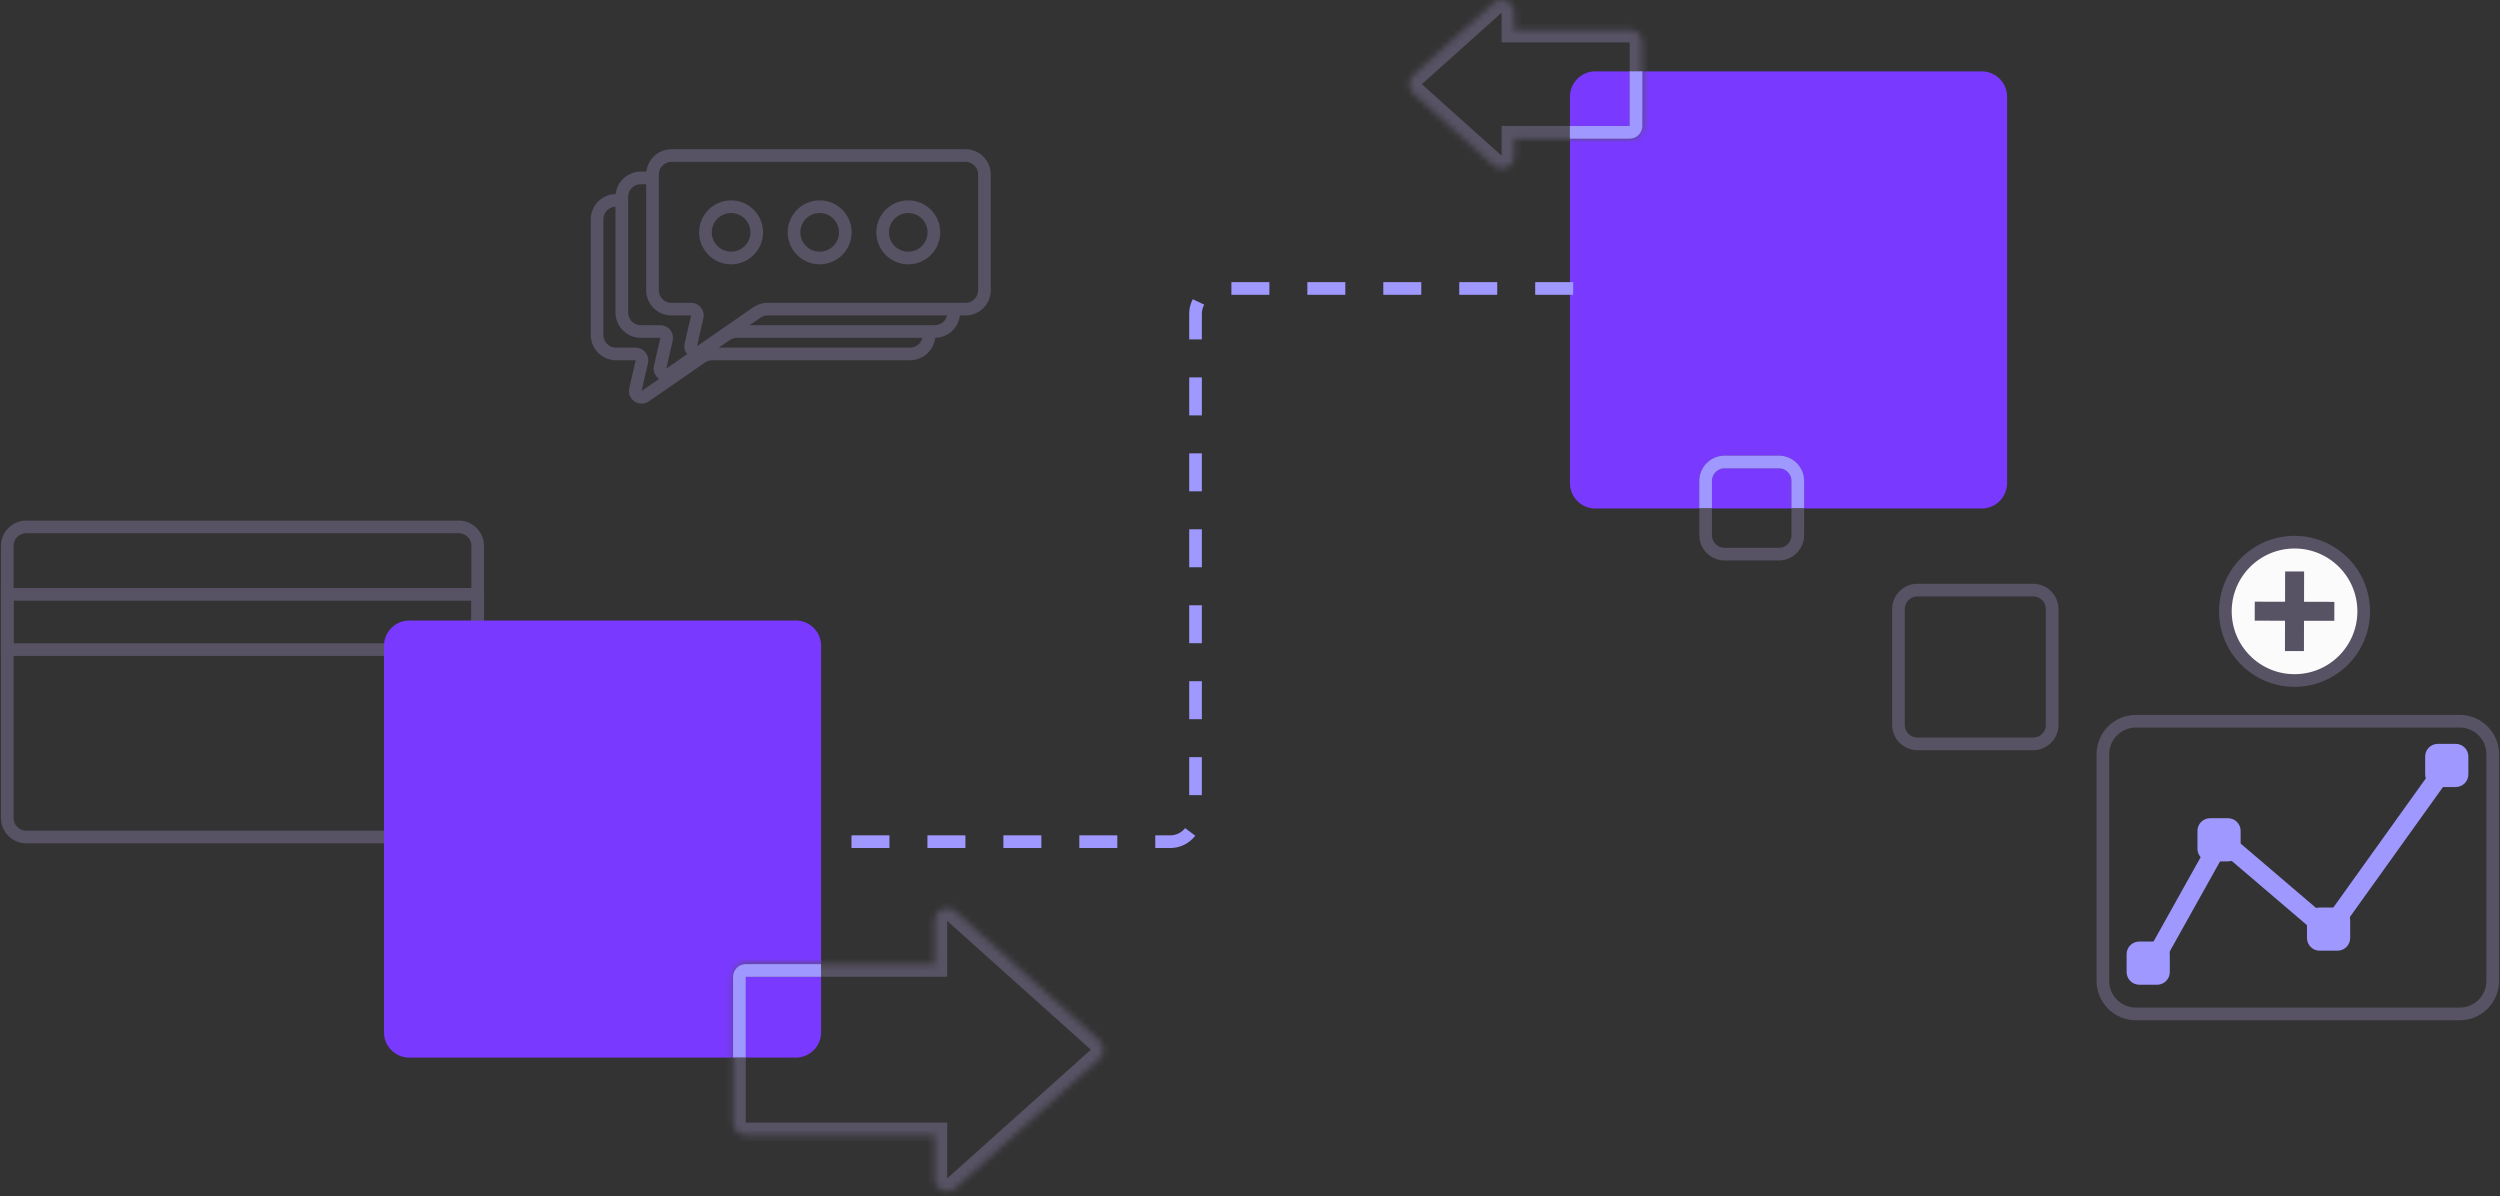 <?xml version="1.0" encoding="UTF-8"?>
<svg xmlns="http://www.w3.org/2000/svg" width="395" height="189" viewBox="0 0 395 189" fill="none">
  <rect x="0" y="0" width="395" height="189" fill="#333333" stroke="none"/>
  <path d="M103.094 45.843L103.094 27.578C103.094 25.921 104.437 24.578 106.094 24.578L152.544 24.578C154.201 24.578 155.544 25.921 155.544 27.578L155.544 45.843C155.544 47.5 154.201 48.843 152.544 48.843L121.283 48.843C120.672 48.843 120.077 49.029 119.575 49.377L110.693 55.524C109.942 56.044 108.945 55.367 109.15 54.477L110.164 50.068C110.308 49.441 109.832 48.843 109.189 48.843L106.094 48.843C104.437 48.843 103.094 47.5 103.094 45.843Z" stroke="#575264" stroke-width="2"></path>
  <path d="M150.695 48.839L150.695 49.377C150.695 51.033 149.352 52.377 147.695 52.377L116.433 52.377C115.823 52.377 115.227 52.563 114.726 52.91L105.844 59.057C105.093 59.577 104.095 58.901 104.3 58.011L105.314 53.601C105.458 52.974 104.983 52.377 104.34 52.377L101.244 52.377C99.587 52.377 98.244 51.033 98.244 49.377L98.244 31.111C98.244 29.454 99.587 28.111 101.244 28.111L103.057 28.111" stroke="#575264" stroke-width="2"></path>
  <path d="M146.79 52.509L146.79 52.923C146.79 54.58 145.446 55.923 143.79 55.923L112.528 55.923C111.918 55.923 111.322 56.109 110.82 56.457L101.938 62.604C101.187 63.124 100.19 62.448 100.395 61.557L101.409 57.148C101.553 56.521 101.077 55.923 100.435 55.923L97.339 55.923C95.682 55.923 94.339 54.58 94.339 52.923L94.339 34.658C94.339 33.001 95.682 31.658 97.339 31.658L98.438 31.658" stroke="#575264" stroke-width="2"></path>
  <circle cx="115.512" cy="36.71" r="4.052" stroke="#575264" stroke-width="2"></circle>
  <circle cx="129.509" cy="36.71" r="4.052" stroke="#575264" stroke-width="2"></circle>
  <circle cx="143.506" cy="36.71" r="4.052" stroke="#575264" stroke-width="2"></circle>
  <path d="M1.151 129.249L1.151 86.25C1.151 84.593 2.494 83.25 4.151 83.25L72.475 83.25C74.132 83.25 75.475 84.593 75.475 86.25L75.475 129.249C75.475 130.905 74.132 132.249 72.475 132.249L4.151 132.249C2.494 132.249 1.151 130.905 1.151 129.249Z" stroke="#575264" stroke-width="2"></path>
  <path d="M1.151 102.635L1.151 93.91L75.475 93.91L75.475 102.635L1.151 102.635Z" stroke="#575264" stroke-width="2"></path>
  <path d="M125.736 167.105H64.671C62.462 167.105 60.671 165.315 60.671 163.105L60.671 102.041C60.671 99.832 62.462 98.041 64.671 98.041L125.736 98.041C127.945 98.041 129.736 99.832 129.736 102.041L129.736 163.105C129.736 165.315 127.945 167.105 125.736 167.105Z" fill="#7939FF"></path>
  <path d="M313.119 80.342L252.054 80.342C249.845 80.342 248.054 78.551 248.054 76.342L248.054 15.277C248.054 13.068 249.845 11.277 252.054 11.277L313.119 11.277C315.328 11.277 317.119 13.068 317.119 15.277L317.119 76.342C317.119 78.551 315.328 80.342 313.119 80.342Z" fill="#7939FF"></path>
  <mask id="path-11-inside-1_4427_53111" fill="white">
    <path fill-rule="evenodd" clip-rule="evenodd" d="M115.831 177.374C115.831 178.479 116.726 179.374 117.831 179.374L147.656 179.374L147.656 186.187C147.656 187.917 149.703 188.831 150.991 187.677L173.685 167.337C174.572 166.542 174.572 165.153 173.685 164.358L150.991 144.018C149.703 142.864 147.656 143.778 147.656 145.508L147.656 152.322L117.831 152.322C116.726 152.322 115.831 153.217 115.831 154.322L115.831 177.374Z"></path>
  </mask>
  <path d="M147.656 179.374L149.656 179.374L149.656 177.374L147.656 177.374L147.656 179.374ZM150.991 187.677L149.656 186.187L149.656 186.187L150.991 187.677ZM173.685 167.337L172.351 165.848L172.351 165.848L173.685 167.337ZM173.685 164.358L172.351 165.848L172.351 165.848L173.685 164.358ZM150.991 144.018L152.325 142.529L150.991 144.018ZM147.656 152.322L147.656 154.322L149.656 154.322L149.656 152.322L147.656 152.322ZM117.831 177.374L117.831 177.374L113.831 177.374C113.831 179.584 115.621 181.374 117.831 181.374L117.831 177.374ZM147.656 177.374L117.831 177.374L117.831 181.374L147.656 181.374L147.656 177.374ZM145.656 179.374L145.656 186.187L149.656 186.187L149.656 179.374L145.656 179.374ZM145.656 186.187C145.656 189.647 149.75 191.475 152.325 189.166L149.656 186.187L149.656 186.187L145.656 186.187ZM152.325 189.166L175.02 168.826L172.351 165.848L149.656 186.187L152.325 189.166ZM175.02 168.826C176.794 167.237 176.794 164.458 175.02 162.869L172.351 165.848L172.351 165.848L175.02 168.826ZM175.02 162.869L152.325 142.529L149.656 145.508L172.351 165.848L175.02 162.869ZM152.325 142.529C149.75 140.22 145.656 142.048 145.656 145.508L149.656 145.508L149.656 145.508L152.325 142.529ZM145.656 145.508L145.656 152.322L149.656 152.322L149.656 145.508L145.656 145.508ZM117.831 154.322L147.656 154.322L147.656 150.322L117.831 150.322L117.831 154.322ZM117.831 154.322H117.831L117.831 150.322C115.621 150.322 113.831 152.113 113.831 154.322L117.831 154.322ZM117.831 177.374L117.831 154.322L113.831 154.322L113.831 177.374L117.831 177.374Z" fill="#575264" mask="url(#path-11-inside-1_4427_53111)"></path>
  <mask id="path-13-inside-2_4427_53111" fill="white">
    <path fill-rule="evenodd" clip-rule="evenodd" d="M259.49 6.704C259.49 5.599 258.594 4.704 257.49 4.704L239.259 4.704L239.259 2.004C239.259 0.274 237.212 -0.64 235.924 0.515L223.317 11.813C222.43 12.608 222.43 13.997 223.317 14.792L235.924 26.091C237.212 27.245 239.259 26.331 239.259 24.602L239.259 21.901L257.49 21.901C258.594 21.901 259.49 21.006 259.49 19.901L259.49 6.704Z"></path>
  </mask>
  <path d="M257.49 4.704L257.49 2.704L257.49 4.704ZM239.259 4.704L237.259 4.704L237.259 6.704L239.259 6.704L239.259 4.704ZM235.924 0.515L234.589 -0.975L234.589 -0.975L235.924 0.515ZM223.317 11.813L221.982 10.324L221.982 10.324L223.317 11.813ZM223.317 14.792L221.982 16.282L223.317 14.792ZM235.924 26.091L237.259 24.602L237.259 24.602L235.924 26.091ZM239.259 24.602L237.259 24.602L239.259 24.602ZM239.259 21.901L239.259 19.901L237.259 19.901L237.259 21.901L239.259 21.901ZM257.49 21.901L257.49 19.901L257.49 21.901ZM257.49 6.704L261.49 6.704C261.49 4.495 259.699 2.704 257.49 2.704L257.49 6.704ZM239.259 6.704L257.49 6.704L257.49 2.704L239.259 2.704L239.259 6.704ZM241.259 4.704L241.259 2.004L237.259 2.004L237.259 4.704L241.259 4.704ZM241.259 2.004C241.259 -1.455 237.165 -3.284 234.589 -0.975L237.259 2.004V2.004L241.259 2.004ZM234.589 -0.975L221.982 10.324L224.652 13.303L237.259 2.004L234.589 -0.975ZM221.982 10.324C220.208 11.914 220.208 14.692 221.982 16.282L224.652 13.303L224.652 13.303L221.982 10.324ZM221.982 16.282L234.589 27.581L237.259 24.602L224.652 13.303L221.982 16.282ZM234.589 27.581C237.165 29.889 241.259 28.061 241.259 24.602L237.259 24.602L237.259 24.602L234.589 27.581ZM241.259 24.602L241.259 21.901L237.259 21.901L237.259 24.602L241.259 24.602ZM257.49 19.901L239.259 19.901L239.259 23.901L257.49 23.901L257.49 19.901ZM257.49 19.901L257.49 19.901L257.49 23.901C259.699 23.901 261.49 22.11 261.49 19.901L257.49 19.901ZM257.49 6.704L257.49 19.901L261.49 19.901L261.49 6.704L257.49 6.704Z" fill="#575264" mask="url(#path-13-inside-2_4427_53111)"></path>
  <path d="M258.488 11.275L258.488 19.907C258.488 20.459 258.04 20.907 257.488 20.907L248.044 20.907" stroke="#9F98FE" stroke-width="2"></path>
  <path d="M284.051 84.555L284.051 75.994C284.051 74.337 282.708 72.994 281.051 72.994L272.49 72.994C270.833 72.994 269.49 74.337 269.49 75.994L269.49 84.555C269.49 86.212 270.833 87.555 272.49 87.555L281.051 87.555C282.708 87.555 284.051 86.212 284.051 84.555Z" stroke="#575264" stroke-width="2"></path>
  <path d="M284.051 80.275L284.051 75.994C284.051 74.337 282.708 72.994 281.051 72.994L272.49 72.994C270.833 72.994 269.49 74.337 269.49 75.994L269.49 80.275" stroke="#9F98FE" stroke-width="2"></path>
  <path d="M324.243 114.529L324.243 96.24C324.243 94.583 322.9 93.24 321.243 93.24L302.955 93.24C301.298 93.24 299.955 94.583 299.955 96.24L299.955 114.529C299.955 116.186 301.298 117.529 302.955 117.529L321.243 117.529C322.9 117.529 324.243 116.186 324.243 114.529Z" stroke="#575264" stroke-width="2"></path>
  <path d="M393.849 154.983L393.849 119.171C393.849 116.288 391.512 113.951 388.629 113.951L337.477 113.951C334.594 113.951 332.257 116.288 332.257 119.171L332.257 154.983C332.257 157.866 334.594 160.203 337.477 160.203L388.629 160.203C391.512 160.203 393.849 157.866 393.849 154.983Z" stroke="#575264" stroke-width="2"></path>
  <path d="M336.004 153.587L336.004 150.764C336.004 149.659 336.9 148.764 338.004 148.764L340.828 148.764C341.932 148.764 342.828 149.659 342.828 150.764L342.828 153.587C342.828 154.691 341.932 155.587 340.828 155.587L338.004 155.587C336.9 155.587 336.004 154.691 336.004 153.587Z" fill="#9F98FE"></path>
  <path d="M347.197 134.101L347.197 131.277C347.197 130.173 348.092 129.277 349.197 129.277L352.02 129.277C353.125 129.277 354.02 130.173 354.02 131.277L354.02 134.101C354.02 135.205 353.125 136.101 352.02 136.101L349.197 136.101C348.092 136.101 347.197 135.205 347.197 134.101Z" fill="#9F98FE"></path>
  <path d="M364.503 148.208L364.503 145.385C364.503 144.28 365.399 143.385 366.503 143.385L369.327 143.385C370.431 143.385 371.327 144.28 371.327 145.385L371.327 148.208C371.327 149.313 370.431 150.208 369.327 150.208L366.503 150.208C365.399 150.208 364.503 149.313 364.503 148.208Z" fill="#9F98FE"></path>
  <path d="M383.176 122.352L383.176 119.529C383.176 118.425 384.072 117.529 385.176 117.529L388 117.529C389.104 117.529 390 118.425 390 119.529L390 122.352C390 123.457 389.104 124.352 388 124.352L385.176 124.352C384.072 124.352 383.176 123.457 383.176 122.352Z" fill="#9F98FE"></path>
  <path d="M339.417 153.343L350.975 132.655L367.869 147.077L386.588 120.941" stroke="#9F98FE" stroke-width="3"></path>
  <path d="M248.562 45.578H192.895C190.686 45.578 188.895 47.369 188.895 49.578V128.987C188.895 131.197 187.104 132.987 184.895 132.987H129.227" stroke="#9F98FE" stroke-width="2" stroke-dasharray="6 6"></path>
  <circle cx="11.928" cy="11.928" r="10.928" transform="matrix(-1 0 0 1 374.465 84.664)" fill="#FBFBFB" stroke="#575264" stroke-width="2"></circle>
  <path d="M368.825 96.592L356.248 96.566" stroke="#575264" stroke-width="3"></path>
  <path d="M362.523 102.867L362.549 90.291" stroke="#575264" stroke-width="3"></path>
  <path d="M116.824 167.074V154.332C116.824 153.78 117.271 153.332 117.824 153.332H129.72" stroke="#9F98FE" stroke-width="2"></path>
</svg>
